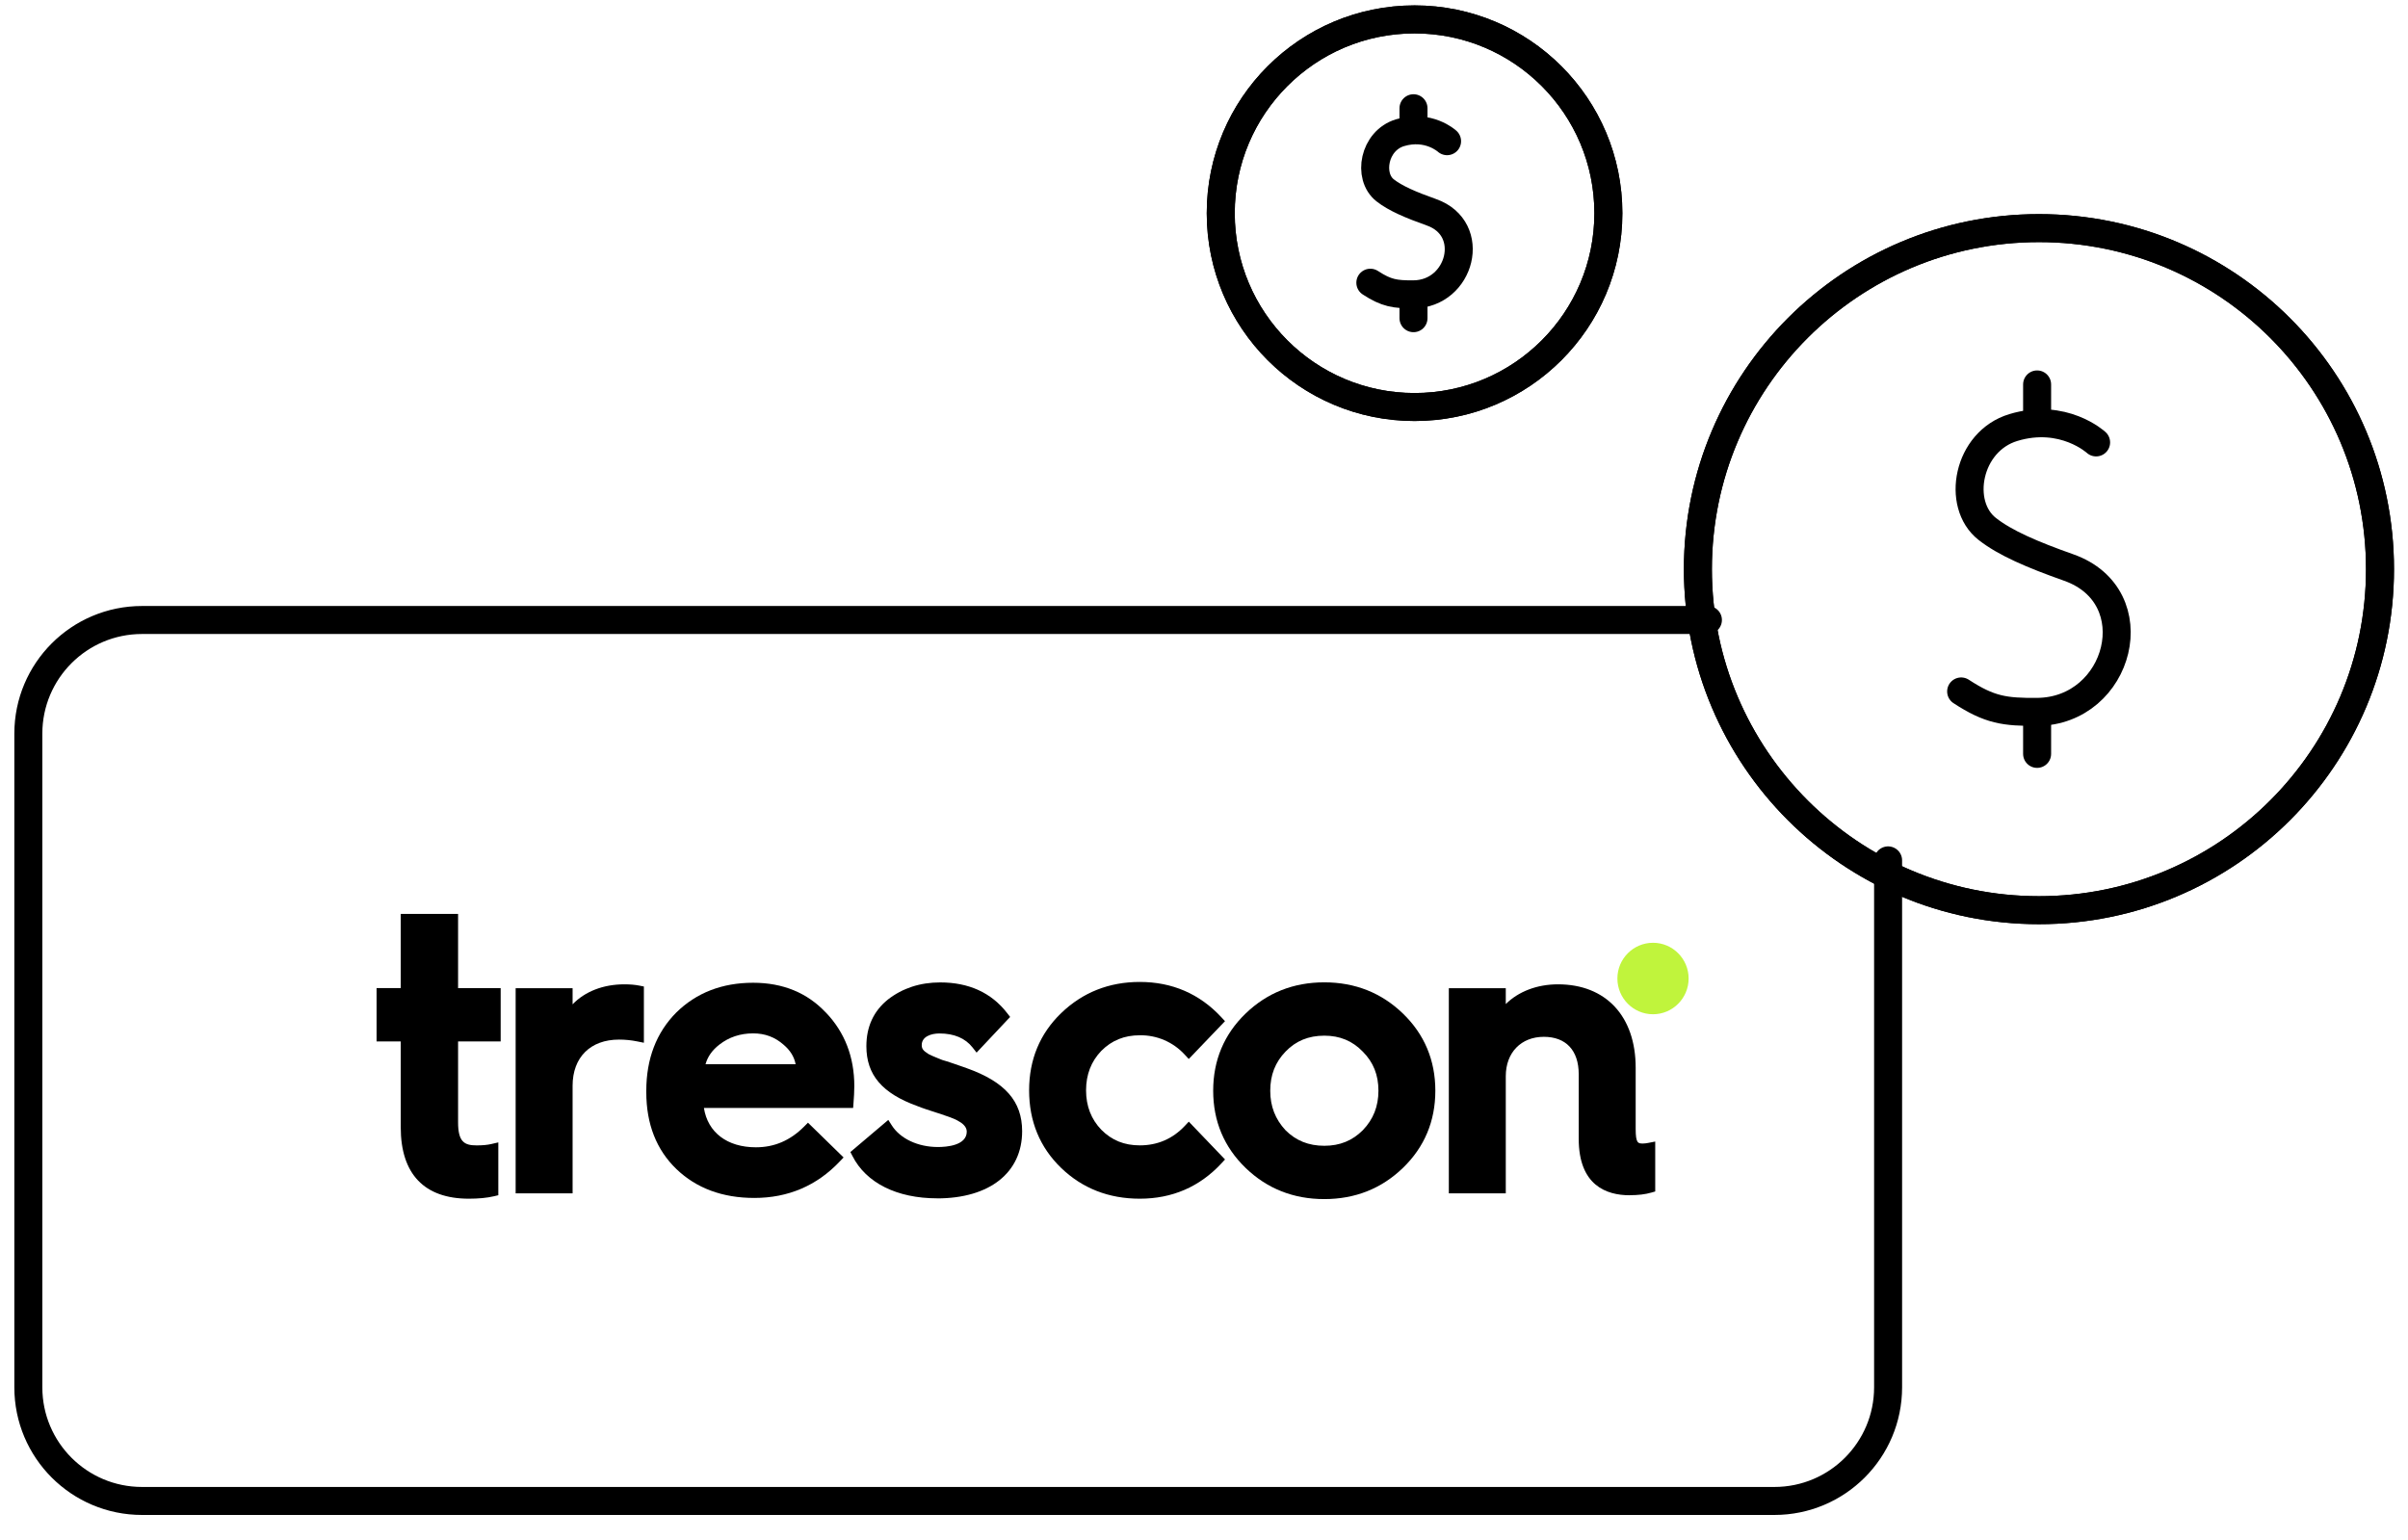 <svg xmlns="http://www.w3.org/2000/svg" width="86" height="55" viewBox="0 0 86 55" fill="none"><path d="M67.432 30.731V49.551C67.432 51.794 65.614 53.611 63.371 53.611H5.072C2.83 53.611 1.012 51.794 1.012 49.551V26.205C1.012 23.962 2.83 22.145 5.072 22.145H60.997" stroke="black" stroke-miterlimit="10" stroke-linecap="round" stroke-linejoin="round"></path><path d="M72.82 32.51C79.547 32.51 85 27.056 85 20.329C85 13.601 79.547 8.148 72.82 8.148C66.092 8.148 60.639 13.601 60.639 20.329C60.639 27.056 66.092 32.51 72.82 32.51Z" stroke="black" stroke-miterlimit="10" stroke-linecap="round" stroke-linejoin="round"></path><path d="M74.861 15.802C74.861 15.802 73.699 14.73 71.907 15.27C70.262 15.765 69.854 18.016 70.972 18.892C71.614 19.396 72.579 19.809 73.881 20.27C76.794 21.299 75.717 25.407 72.754 25.427C71.597 25.435 71.057 25.361 70.041 24.697" stroke="black" stroke-miterlimit="10" stroke-linecap="round" stroke-linejoin="round"></path><path d="M72.754 25.577V26.927" stroke="black" stroke-miterlimit="10" stroke-linecap="round" stroke-linejoin="round"></path><path d="M72.754 13.731V15.058" stroke="black" stroke-miterlimit="10" stroke-linecap="round" stroke-linejoin="round"></path><path d="M72.82 32.51C79.547 32.51 85 27.056 85 20.329C85 13.601 79.547 8.148 72.82 8.148C66.092 8.148 60.639 13.601 60.639 20.329C60.639 27.056 66.092 32.51 72.82 32.51Z" stroke="black" stroke-miterlimit="10" stroke-linecap="round" stroke-linejoin="round"></path><path d="M50.52 14.538C54.343 14.538 57.442 11.438 57.442 7.615C57.442 3.792 54.343 0.693 50.52 0.693C46.697 0.693 43.598 3.792 43.598 7.615C43.598 11.438 46.697 14.538 50.52 14.538Z" stroke="black" stroke-miterlimit="10" stroke-linecap="round" stroke-linejoin="round"></path><path d="M51.681 5.043C51.681 5.043 51.02 4.433 50.002 4.74C49.067 5.022 48.835 6.301 49.47 6.799C49.835 7.085 50.384 7.32 51.123 7.582C52.779 8.167 52.167 10.501 50.483 10.513C49.826 10.517 49.519 10.475 48.941 10.098" stroke="black" stroke-miterlimit="10" stroke-linecap="round" stroke-linejoin="round"></path><path d="M50.482 10.598V11.365" stroke="black" stroke-miterlimit="10" stroke-linecap="round" stroke-linejoin="round"></path><path d="M50.482 3.866V4.62" stroke="black" stroke-miterlimit="10" stroke-linecap="round" stroke-linejoin="round"></path><path d="M50.52 14.538C54.343 14.538 57.442 11.438 57.442 7.615C57.442 3.792 54.343 0.693 50.52 0.693C46.697 0.693 43.598 3.792 43.598 7.615C43.598 11.438 46.697 14.538 50.52 14.538Z" stroke="black" stroke-miterlimit="10" stroke-linecap="round" stroke-linejoin="round"></path><path d="M59.036 36.227C58.334 36.227 57.764 35.654 57.764 34.95C57.764 34.245 58.334 33.675 59.036 33.674C59.737 33.674 60.308 34.246 60.308 34.95C60.308 35.654 59.737 36.227 59.036 36.227Z" fill="#C0F43C"></path><path d="M58.202 42.692C57.372 42.692 56.383 42.34 56.383 40.675V38.368C56.383 37.52 55.929 37.033 55.136 37.033C54.324 37.033 53.778 37.597 53.778 38.437V42.623H51.744V35.296H53.778V35.863C54.226 35.418 54.892 35.158 55.642 35.158C57.354 35.158 58.417 36.299 58.417 38.137V40.32C58.417 40.844 58.505 40.844 58.68 40.844C58.745 40.843 58.809 40.835 58.873 40.821L59.115 40.774V42.557L58.968 42.599C58.758 42.66 58.506 42.69 58.201 42.69L58.202 42.692Z" fill="black"></path><path d="M50.105 36.202C49.339 35.462 48.396 35.087 47.295 35.087C46.195 35.087 45.251 35.462 44.485 36.202C43.718 36.943 43.328 37.871 43.328 38.958C43.328 40.046 43.718 40.973 44.485 41.715C45.251 42.455 46.194 42.829 47.295 42.829C48.397 42.829 49.339 42.455 50.105 41.715C50.872 40.974 51.262 40.046 51.262 38.958C51.262 37.871 50.872 36.943 50.105 36.202ZM48.673 40.367C48.299 40.743 47.849 40.925 47.298 40.925C46.739 40.925 46.284 40.743 45.911 40.369C45.544 39.974 45.366 39.513 45.366 38.959C45.366 38.4 45.544 37.942 45.911 37.562C46.28 37.178 46.734 36.992 47.298 36.992C47.852 36.992 48.301 37.178 48.673 37.564C49.048 37.94 49.23 38.396 49.23 38.958C49.229 39.518 49.047 39.979 48.673 40.367Z" fill="black"></path><path d="M40.706 42.815C39.598 42.815 38.653 42.445 37.897 41.715C37.138 40.982 36.754 40.05 36.754 38.945C36.754 37.848 37.138 36.921 37.897 36.188C38.662 35.449 39.608 35.073 40.706 35.073C41.863 35.073 42.844 35.498 43.619 36.333L43.75 36.474L42.456 37.825L42.311 37.669C41.899 37.219 41.315 36.968 40.706 36.978C40.155 36.978 39.705 37.16 39.331 37.536C38.971 37.911 38.788 38.382 38.788 38.944C38.788 39.507 38.972 39.979 39.334 40.354C39.708 40.73 40.153 40.91 40.707 40.91C41.339 40.91 41.879 40.677 42.311 40.218L42.457 40.063L43.751 41.414L43.62 41.555C42.844 42.391 41.864 42.815 40.707 42.815H40.706V42.815Z" fill="black"></path><path d="M33.471 42.802C32.034 42.802 30.93 42.251 30.444 41.289L30.371 41.148L31.725 40.001L31.85 40.197C32.153 40.673 32.785 40.969 33.498 40.969C33.808 40.969 34.527 40.915 34.527 40.417C34.527 40.222 34.326 40.094 34.239 40.048L34.225 40.04C34.096 39.957 33.815 39.864 33.628 39.801L33.428 39.736C33.214 39.667 32.947 39.582 32.769 39.509C31.506 39.054 30.942 38.393 30.942 37.368C30.942 36.67 31.203 36.107 31.715 35.698C32.236 35.294 32.862 35.09 33.579 35.09C34.604 35.09 35.408 35.459 35.97 36.186L36.076 36.323L34.878 37.597L34.733 37.412C34.474 37.083 34.076 36.913 33.551 36.913C33.26 36.913 32.919 37.021 32.919 37.327C32.919 37.456 32.969 37.525 33.141 37.636C33.179 37.66 33.3 37.723 33.655 37.861C33.843 37.912 34.158 38.025 34.412 38.112L34.521 38.151C35.894 38.639 36.505 39.334 36.505 40.404C36.505 41.885 35.342 42.804 33.469 42.804L33.471 42.802Z" fill="black"></path><path d="M29.496 36.169C28.833 35.461 27.96 35.102 26.898 35.102C25.794 35.102 24.872 35.458 24.154 36.164C23.443 36.878 23.082 37.818 23.082 38.959V39.014C23.082 40.147 23.444 41.069 24.157 41.756C24.869 42.441 25.805 42.788 26.939 42.788C28.146 42.788 29.171 42.351 29.988 41.488L30.128 41.342L28.856 40.1L28.715 40.242C28.223 40.735 27.658 40.979 26.997 40.979C25.97 40.979 25.276 40.447 25.14 39.574H30.469L30.483 39.386C30.497 39.193 30.511 39.003 30.511 38.794C30.511 37.755 30.17 36.871 29.498 36.168L29.496 36.169ZM25.197 38.014C25.272 37.741 25.436 37.509 25.695 37.309C26.032 37.046 26.437 36.91 26.898 36.91C27.32 36.91 27.675 37.042 27.985 37.315C28.223 37.516 28.367 37.75 28.415 38.013H25.2L25.197 38.014Z" fill="black"></path><path d="M20.45 42.623H18.416V35.296H20.45V35.872C20.888 35.417 21.54 35.158 22.3 35.158C22.504 35.158 22.683 35.174 22.833 35.204L22.996 35.236V37.245L22.753 37.196C22.541 37.153 22.325 37.132 22.109 37.132C21.086 37.132 20.45 37.764 20.45 38.782L20.45 42.623Z" fill="black"></path><path d="M16.745 42.815C15.153 42.815 14.312 41.933 14.312 40.263V37.197H13.449V35.293H14.312V32.643H16.36V35.294H17.881V37.198H16.36V40.085C16.36 40.784 16.582 40.911 17.019 40.911C17.233 40.911 17.401 40.896 17.548 40.862L17.797 40.804V42.691L17.64 42.728C17.394 42.786 17.092 42.815 16.745 42.815Z" fill="black"></path></svg>
